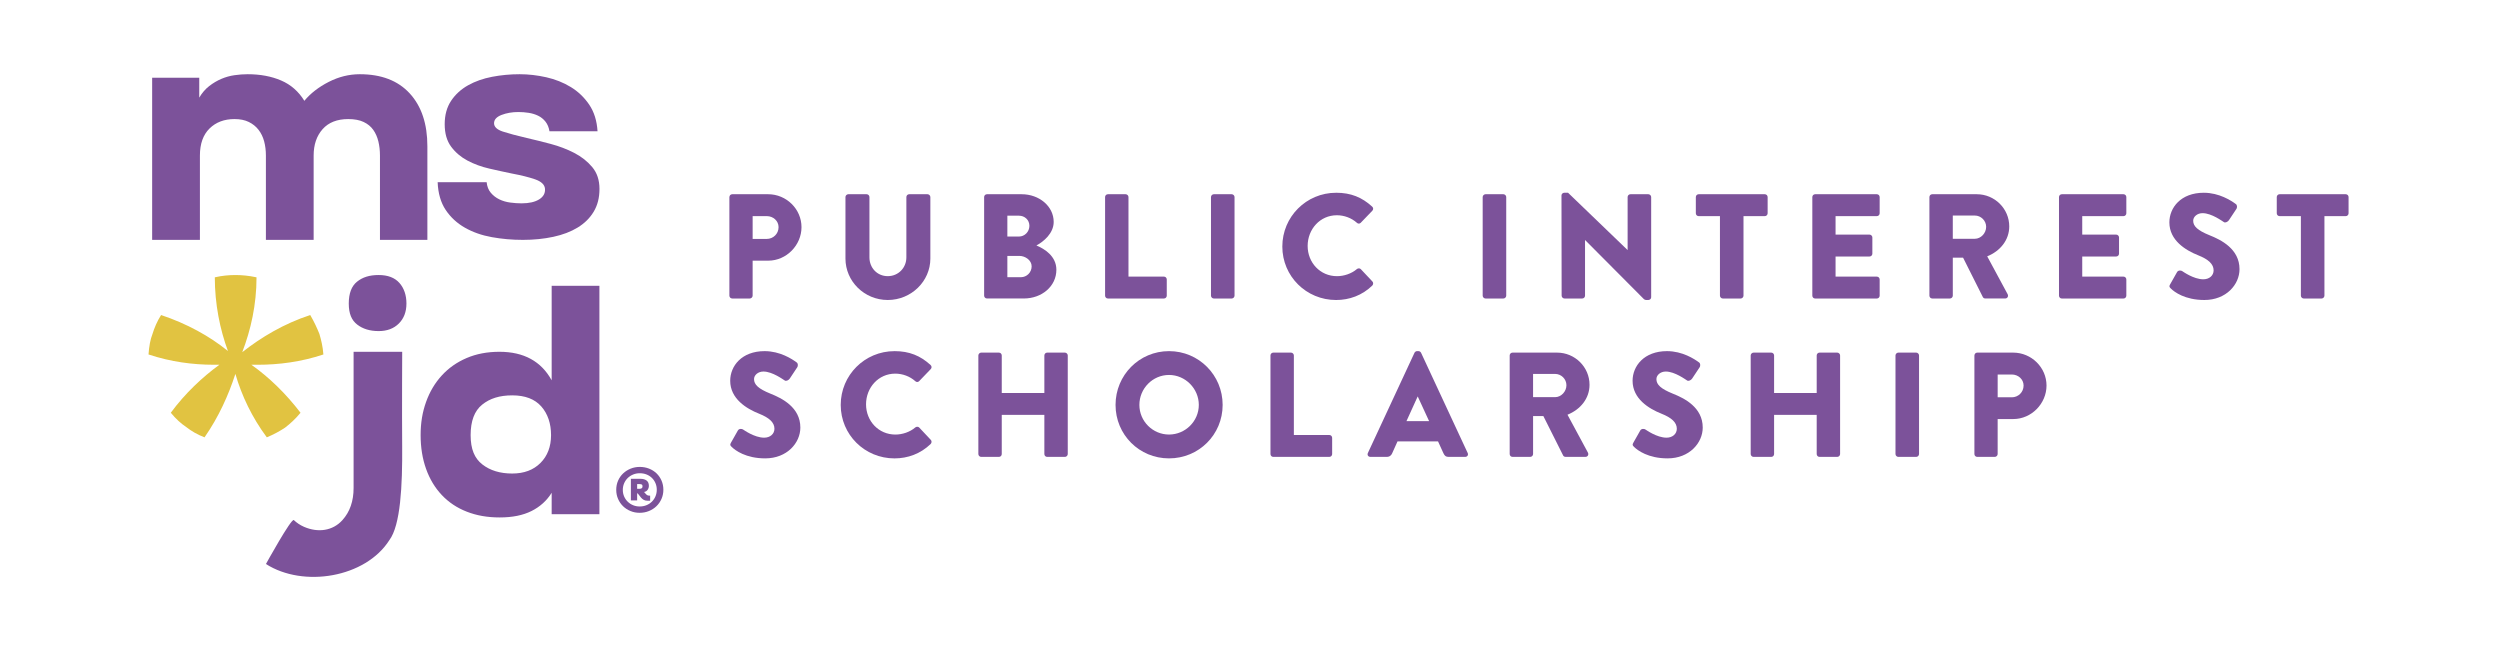 <?xml version="1.0" encoding="UTF-8"?>
<svg id="Full_Color" data-name="Full Color" xmlns="http://www.w3.org/2000/svg" viewBox="0 0 2328.32 606.41">
  <defs>
    <style>
      .cls-1 {
        fill: #7c529a;
      }

      .cls-2 {
        fill: #e1c341;
      }
    </style>
  </defs>
  <path class="cls-1" d="M141.7,223.42V72.42h43.87v18.5c2.58-4.37,5.67-7.97,9.25-10.75,3.58-2.78,7.36-5.02,11.34-6.72,3.97-1.68,8.05-2.83,12.23-3.42,4.18-.6,8.26-.91,12.24-.91,11.74,0,22.12,1.94,31.18,5.83,9.05,3.87,16.26,10.2,21.64,18.94,5.76-6.96,13.32-12.82,22.67-17.6,9.35-4.78,19-7.17,28.95-7.17,20.09,0,35.61,5.97,46.55,17.91,10.94,11.93,16.41,28.35,16.41,49.23v87.15h-44.16v-78.49c0-4.78-.5-9.2-1.5-13.28-1-4.08-2.58-7.66-4.78-10.75-2.19-3.08-5.17-5.52-8.95-7.3-3.78-1.8-8.55-2.69-14.32-2.69-10.35,0-18.3,3.12-23.87,9.39-5.57,6.27-8.35,14.47-8.35,24.62v78.49h-44.46v-78.49c0-4.78-.55-9.2-1.64-13.28-1.09-4.08-2.83-7.66-5.22-10.75-2.39-3.08-5.42-5.52-9.1-7.3-3.68-1.8-8.11-2.69-13.28-2.69-9.54,0-17.31,2.93-23.27,8.79-5.97,5.88-8.95,14.28-8.95,25.22v78.49h-44.46Z"/>
  <path class="cls-1" d="M453.23,169.7c.4,3.98,1.69,7.27,3.88,9.84,2.19,2.59,4.82,4.63,7.91,6.12s6.47,2.49,10.15,2.98c3.67.5,7.2.74,10.59.74,6.96,0,12.43-1.23,16.42-3.72,3.97-2.49,5.76-5.83,5.37-10.01-.4-3.77-3.48-6.65-9.24-8.65-5.78-1.99-12.94-3.77-21.49-5.37-6.76-1.39-13.83-2.93-21.18-4.63-7.37-1.68-14.13-4.18-20.29-7.45-6.17-3.29-11.24-7.61-15.22-12.98-3.98-5.37-5.97-12.34-5.97-20.88s1.98-15.82,5.97-21.79c3.97-5.97,9.25-10.78,15.82-14.47,6.56-3.67,14.03-6.31,22.38-7.9,8.35-1.6,16.9-2.4,25.66-2.4,8.15,0,16.42.96,24.77,2.83,8.35,1.89,15.96,4.92,22.83,9.11,6.86,4.18,12.58,9.65,17.16,16.4,4.57,6.77,7.16,15.02,7.75,24.77h-44.76c-.59-3.58-1.84-6.56-3.72-8.95-1.89-2.38-4.18-4.23-6.86-5.52-2.69-1.3-5.63-2.19-8.81-2.69-3.18-.49-6.37-.74-9.54-.74-5.77,0-11,.89-15.67,2.69-4.67,1.8-7.01,4.39-7.01,7.75s2.73,5.97,8.21,7.77c5.46,1.78,12.88,3.77,22.23,5.96,6.96,1.6,14.37,3.43,22.23,5.52,7.86,2.09,15.17,4.87,21.94,8.35,6.76,3.48,12.38,7.92,16.86,13.29,4.48,5.36,6.71,12.13,6.71,20.29s-1.79,15.22-5.37,21.19c-3.59,5.96-8.56,10.88-14.93,14.76-6.36,3.89-13.92,6.77-22.67,8.65-8.76,1.89-18.2,2.85-28.35,2.85s-19.6-.86-28.95-2.54c-9.36-1.68-17.71-4.63-25.07-8.81-7.36-4.18-13.32-9.7-17.91-16.56-4.57-6.86-7.06-15.46-7.46-25.81h45.65Z"/>
  <g>
    <path class="cls-1" d="M513.8,458.92c-4.57,7.37-10.84,13.03-18.8,17.02-7.96,3.98-17.81,5.97-29.54,5.97s-21.59-1.8-30.74-5.37c-9.16-3.58-16.92-8.76-23.28-15.53-6.37-6.75-11.24-14.86-14.62-24.32-3.38-9.44-5.08-19.95-5.08-31.47s1.69-21.43,5.08-30.89c3.38-9.45,8.25-17.66,14.62-24.62,6.36-6.96,14.07-12.38,23.13-16.25,9.05-3.89,19.25-5.83,30.59-5.83,22.67,0,38.89,8.86,48.63,26.57v-88.04h44.46v212.76h-44.46v-19.99ZM477.1,441.01c10.94,0,19.69-3.27,26.26-9.84,6.56-6.56,9.85-15.22,9.85-25.95s-3.04-19.85-9.11-26.71c-6.07-6.86-15.06-10.3-27-10.3s-20.88,2.88-28.05,8.66c-7.16,5.76-10.74,15.22-10.74,28.35s3.63,21.63,10.89,27.3c7.26,5.67,16.56,8.5,27.9,8.5Z"/>
    <path class="cls-1" d="M374.56,415.25c.28,37.18-1.54,74-11.97,87.84-22.14,34.84-79.96,44.54-114.92,22.19,0,0,23.73-43.04,25.99-40.91,2.55,2.41,5.68,4.62,9.48,6.28,13.18,5.73,26.75,3.65,35.6-6.06.05-.06.11-.12.16-.18,6.95-7.7,10.41-17.7,10.41-29.94v-126.83h45.27c0,.06-.29,52.24-.03,87.62Z"/>
    <path class="cls-1" d="M352.64,308.35c7.85,0,14.12-2.35,18.83-7.06,4.71-4.7,7.06-10.91,7.06-18.61s-2.18-14.23-6.53-19.16c-4.35-4.92-10.8-7.38-19.37-7.38s-14.98,2.07-20.11,6.21c-5.14,4.13-7.7,10.91-7.7,20.33s2.6,15.51,7.81,19.57c5.21,4.06,11.88,6.1,20.01,6.1Z"/>
  </g>
  <path class="cls-2" d="M173.44,397.71c-4.79-3.19-9.58-7.45-14.37-13.3,13.31-18.1,29.27-33,45.24-44.71h-5.32c-19.16,0-39.92-2.66-60.67-9.58.53-7.45,1.6-13.84,3.72-19.16,1.6-5.32,4.26-11.71,7.98-17.56,23.95,7.98,45.24,19.69,62.27,33.53-7.45-20.22-12.24-43.64-12.24-68.65,6.92-1.6,13.31-2.13,19.16-2.13s12.24.53,19.69,2.13c0,25.54-5.32,48.96-13.3,69.72,17.56-13.84,38.85-26.61,63.33-34.59,3.72,6.38,6.38,12.24,8.52,17.56,1.59,5.32,3.19,11.71,3.72,19.16-20.76,6.92-41.51,9.58-61.21,9.58h-5.85c16.5,11.71,31.93,26.61,45.77,44.71-4.79,5.85-9.58,10.11-14.37,13.84-4.79,3.19-10.64,6.39-17.03,9.05-13.84-18.63-23.42-38.85-29.27-59.08-6.38,19.69-15.43,39.92-28.74,59.08-6.92-2.66-12.24-5.85-17.03-9.58Z"/>
  <path class="cls-1" d="M573.91,456.26c0-3.1.57-5.96,1.71-8.57,1.14-2.61,2.7-4.86,4.69-6.75,1.99-1.89,4.32-3.37,6.98-4.46,2.66-1.09,5.52-1.63,8.57-1.63s5.92.53,8.61,1.59c2.69,1.06,5.01,2.53,6.98,4.42,1.96,1.89,3.52,4.14,4.65,6.75,1.14,2.61,1.71,5.44,1.71,8.49s-.58,5.89-1.74,8.53c-1.16,2.64-2.74,4.91-4.73,6.83-1.99,1.91-4.33,3.41-7.02,4.5-2.69,1.09-5.56,1.63-8.61,1.63s-5.83-.54-8.49-1.63c-2.66-1.09-4.98-2.59-6.94-4.5-1.97-1.91-3.52-4.17-4.65-6.79-1.14-2.61-1.71-5.41-1.71-8.41ZM595.78,471.69c2.27,0,4.38-.4,6.32-1.2,1.94-.8,3.62-1.9,5.04-3.3,1.42-1.4,2.53-3.05,3.33-4.96.8-1.91,1.2-3.95,1.2-6.13s-.4-4.2-1.2-6.09c-.8-1.89-1.9-3.52-3.3-4.89-1.4-1.37-3.06-2.44-5-3.22-1.94-.78-4.05-1.16-6.32-1.16s-4.3.4-6.24,1.2c-1.94.8-3.62,1.9-5.04,3.3-1.42,1.4-2.53,3.04-3.33,4.93-.8,1.89-1.2,3.92-1.2,6.09s.4,4.19,1.2,6.05c.8,1.86,1.91,3.49,3.33,4.89,1.42,1.4,3.09,2.5,5,3.3,1.91.8,3.98,1.2,6.2,1.2ZM593.92,459.52h-.54v6.51h-5.82v-20.09h9c2.33,0,4.2.53,5.62,1.59,1.42,1.06,2.13,2.7,2.13,4.93,0,1.35-.38,2.57-1.12,3.68-.75,1.11-1.87,1.8-3.37,2.06l1.94,2.17c.26.26.61.53,1.05.81.44.28,1.23.43,2.37.43h.31v4.73h-2.56c-1.29,0-2.42-.26-3.37-.78-.96-.52-1.82-1.24-2.6-2.17l-3.02-3.88ZM595.47,455.25c.88,0,1.59-.17,2.13-.5.54-.34.81-.97.81-1.9,0-.88-.28-1.43-.85-1.67-.57-.23-1.27-.35-2.09-.35h-2.09v4.42h2.09Z"/>
  <g>
    <g>
      <path class="cls-1" d="M679.32,183.53c0-1.39,1.11-2.64,2.64-2.64h33.43c17.06,0,31.07,13.87,31.07,30.66s-14.01,31.21-30.94,31.21h-14.57v32.6c0,1.39-1.25,2.64-2.64,2.64h-16.37c-1.53,0-2.64-1.25-2.64-2.64v-91.84ZM714.14,222.51c5.96,0,10.96-4.72,10.96-10.96,0-5.83-4.99-10.27-10.96-10.27h-13.18v21.22h13.18Z"/>
      <path class="cls-1" d="M787.39,183.53c0-1.39,1.25-2.64,2.64-2.64h17.06c1.53,0,2.64,1.25,2.64,2.64v56.18c0,9.71,7.21,17.48,17.06,17.48s17.34-7.77,17.34-17.48v-56.18c0-1.39,1.11-2.64,2.64-2.64h17.06c1.39,0,2.64,1.25,2.64,2.64v57.29c0,21.09-17.76,38.57-39.67,38.57s-39.4-17.48-39.4-38.57v-57.29Z"/>
      <path class="cls-1" d="M916.54,183.53c0-1.39,1.11-2.64,2.64-2.64h32.32c16.37,0,29.83,11.24,29.83,25.8,0,10.68-9.57,18.45-16.09,21.92,7.35,3.05,18.59,9.85,18.59,22.61,0,15.54-13.73,26.77-30.24,26.77h-34.4c-1.53,0-2.64-1.25-2.64-2.64v-91.84ZM949,220.3c5.27,0,9.71-4.44,9.71-9.99s-4.44-9.43-9.71-9.43h-10.82v19.42h10.82ZM950.81,258.17c5.41,0,9.99-4.44,9.99-10.13s-5.97-9.71-11.38-9.71h-11.24v19.84h12.62Z"/>
      <path class="cls-1" d="M1029.19,183.53c0-1.39,1.11-2.64,2.64-2.64h16.51c1.39,0,2.64,1.25,2.64,2.64v74.08h33.02c1.53,0,2.64,1.25,2.64,2.64v15.12c0,1.39-1.11,2.64-2.64,2.64h-52.16c-1.53,0-2.64-1.25-2.64-2.64v-91.84Z"/>
      <path class="cls-1" d="M1127.82,183.53c0-1.39,1.25-2.64,2.64-2.64h16.65c1.39,0,2.64,1.25,2.64,2.64v91.84c0,1.39-1.25,2.64-2.64,2.64h-16.65c-1.39,0-2.64-1.25-2.64-2.64v-91.84Z"/>
      <path class="cls-1" d="M1244.35,179.51c13.87,0,24.14,4.3,33.57,12.9,1.25,1.11,1.25,2.77.14,3.88l-10.82,11.24c-.97.97-2.5.97-3.47,0-5.13-4.58-11.93-7.07-18.73-7.07-15.68,0-27.19,13.04-27.19,28.58s11.65,28.16,27.33,28.16c6.52,0,13.59-2.36,18.59-6.66.97-.83,2.78-.83,3.61.14l10.82,11.51c.97.97.83,2.77-.14,3.75-9.43,9.16-21.36,13.46-33.71,13.46-27.75,0-50.08-22.06-50.08-49.8s22.33-50.08,50.08-50.08Z"/>
      <path class="cls-1" d="M1380.86,183.53c0-1.39,1.25-2.64,2.64-2.64h16.65c1.39,0,2.64,1.25,2.64,2.64v91.84c0,1.39-1.25,2.64-2.64,2.64h-16.65c-1.39,0-2.64-1.25-2.64-2.64v-91.84Z"/>
      <path class="cls-1" d="M1454.25,182.01c0-1.39,1.25-2.5,2.64-2.5h3.47l55.35,53.27h.14v-49.25c0-1.39,1.11-2.64,2.64-2.64h16.65c1.39,0,2.64,1.25,2.64,2.64v93.36c0,1.39-1.25,2.5-2.64,2.5h-2.22c-.42,0-1.53-.42-1.8-.69l-54.8-55.07h-.14v51.74c0,1.39-1.11,2.64-2.64,2.64h-16.51c-1.39,0-2.64-1.25-2.64-2.64l-.14-93.36Z"/>
      <path class="cls-1" d="M1601.86,201.29h-19.84c-1.53,0-2.64-1.25-2.64-2.64v-15.12c0-1.39,1.11-2.64,2.64-2.64h61.59c1.53,0,2.64,1.25,2.64,2.64v15.12c0,1.39-1.11,2.64-2.64,2.64h-19.84v74.08c0,1.39-1.25,2.64-2.64,2.64h-16.65c-1.39,0-2.64-1.25-2.64-2.64v-74.08Z"/>
      <path class="cls-1" d="M1687.87,183.53c0-1.39,1.11-2.64,2.64-2.64h57.43c1.53,0,2.64,1.25,2.64,2.64v15.12c0,1.39-1.11,2.64-2.64,2.64h-38.43v17.2h31.63c1.39,0,2.64,1.25,2.64,2.64v15.12c0,1.53-1.25,2.64-2.64,2.64h-31.63v18.73h38.43c1.53,0,2.64,1.25,2.64,2.64v15.12c0,1.39-1.11,2.64-2.64,2.64h-57.43c-1.53,0-2.64-1.25-2.64-2.64v-91.84Z"/>
      <path class="cls-1" d="M1796.91,183.53c0-1.39,1.11-2.64,2.64-2.64h41.48c16.65,0,30.24,13.46,30.24,29.96,0,12.76-8.46,23.03-20.53,27.88l19.01,35.24c.97,1.8,0,4.02-2.36,4.02h-18.45c-1.11,0-1.94-.69-2.22-1.25l-18.45-36.76h-9.57v35.38c0,1.39-1.25,2.64-2.64,2.64h-16.51c-1.53,0-2.64-1.25-2.64-2.64v-91.84ZM1839.22,222.38c5.69,0,10.54-5.27,10.54-11.1s-4.86-10.54-10.54-10.54h-20.53v21.64h20.53Z"/>
      <path class="cls-1" d="M1917.6,183.53c0-1.39,1.11-2.64,2.64-2.64h57.43c1.53,0,2.64,1.25,2.64,2.64v15.12c0,1.39-1.11,2.64-2.64,2.64h-38.43v17.2h31.63c1.39,0,2.64,1.25,2.64,2.64v15.12c0,1.53-1.25,2.64-2.64,2.64h-31.63v18.73h38.43c1.53,0,2.64,1.25,2.64,2.64v15.12c0,1.39-1.11,2.64-2.64,2.64h-57.43c-1.53,0-2.64-1.25-2.64-2.64v-91.84Z"/>
      <path class="cls-1" d="M2021.09,264.83l6.52-11.51c1.11-1.8,3.75-1.53,4.72-.83.56.28,10.54,7.63,19.7,7.63,5.55,0,9.57-3.47,9.57-8.32,0-5.83-4.86-10.27-14.29-14.01-11.93-4.72-26.91-14.01-26.91-30.66,0-13.73,10.68-27.61,32.04-27.61,14.43,0,25.53,7.35,29.69,10.4,1.67.97,1.39,3.47.83,4.44l-7.08,10.68c-.97,1.53-3.47,2.77-4.72,1.8-1.25-.69-11.38-8.32-19.84-8.32-4.99,0-8.74,3.33-8.74,7.07,0,5.13,4.16,9.02,15.12,13.46,10.82,4.3,28.02,12.76,28.02,31.63,0,14.29-12.35,28.72-32.74,28.72-18.03,0-28.02-7.49-31.21-10.68-1.39-1.39-1.8-1.94-.69-3.88Z"/>
      <path class="cls-1" d="M2142.9,201.29h-19.84c-1.53,0-2.64-1.25-2.64-2.64v-15.12c0-1.39,1.11-2.64,2.64-2.64h61.59c1.53,0,2.64,1.25,2.64,2.64v15.12c0,1.39-1.11,2.64-2.64,2.64h-19.84v74.08c0,1.39-1.25,2.64-2.64,2.64h-16.65c-1.39,0-2.64-1.25-2.64-2.64v-74.08Z"/>
    </g>
    <g>
      <path class="cls-1" d="M680.75,412.33l6.52-11.51c1.11-1.8,3.75-1.53,4.72-.83.56.28,10.54,7.63,19.7,7.63,5.55,0,9.57-3.47,9.57-8.32,0-5.83-4.86-10.27-14.29-14.01-11.93-4.72-26.91-14.01-26.91-30.66,0-13.73,10.68-27.61,32.05-27.61,14.43,0,25.53,7.35,29.69,10.4,1.67.97,1.39,3.47.83,4.44l-7.08,10.68c-.97,1.53-3.47,2.77-4.72,1.8-1.25-.69-11.38-8.32-19.84-8.32-4.99,0-8.74,3.33-8.74,7.07,0,5.13,4.16,9.02,15.12,13.46,10.82,4.3,28.02,12.76,28.02,31.63,0,14.29-12.35,28.72-32.74,28.72-18.03,0-28.02-7.49-31.21-10.68-1.39-1.39-1.8-1.94-.69-3.88Z"/>
      <path class="cls-1" d="M833.07,327.02c13.87,0,24.14,4.3,33.57,12.9,1.25,1.11,1.25,2.77.14,3.88l-10.82,11.24c-.97.97-2.5.97-3.47,0-5.13-4.58-11.93-7.07-18.73-7.07-15.68,0-27.19,13.04-27.19,28.58s11.65,28.16,27.33,28.16c6.52,0,13.59-2.36,18.59-6.66.97-.83,2.78-.83,3.61.14l10.82,11.51c.97.97.83,2.77-.14,3.75-9.43,9.16-21.36,13.46-33.71,13.46-27.75,0-50.08-22.06-50.08-49.8s22.33-50.08,50.08-50.08Z"/>
      <path class="cls-1" d="M911.17,331.04c0-1.39,1.25-2.64,2.64-2.64h16.51c1.53,0,2.64,1.25,2.64,2.64v34.96h39.68v-34.96c0-1.39,1.11-2.64,2.64-2.64h16.51c1.39,0,2.64,1.25,2.64,2.64v91.84c0,1.39-1.25,2.64-2.64,2.64h-16.51c-1.53,0-2.64-1.25-2.64-2.64v-36.49h-39.68v36.49c0,1.39-1.11,2.64-2.64,2.64h-16.51c-1.39,0-2.64-1.25-2.64-2.64v-91.84Z"/>
      <path class="cls-1" d="M1088.74,327.02c27.75,0,49.94,22.33,49.94,50.08s-22.2,49.8-49.94,49.8-49.8-22.06-49.8-49.8,22.06-50.08,49.8-50.08ZM1088.74,404.7c15.26,0,27.75-12.48,27.75-27.61s-12.49-27.88-27.75-27.88-27.61,12.62-27.61,27.88,12.48,27.61,27.61,27.61Z"/>
      <path class="cls-1" d="M1183.22,331.04c0-1.39,1.11-2.64,2.64-2.64h16.51c1.39,0,2.64,1.25,2.64,2.64v74.08h33.02c1.53,0,2.64,1.25,2.64,2.64v15.12c0,1.39-1.11,2.64-2.64,2.64h-52.16c-1.53,0-2.64-1.25-2.64-2.64v-91.84Z"/>
      <path class="cls-1" d="M1273.94,421.9l43.42-93.36c.42-.83,1.39-1.53,2.36-1.53h1.39c.97,0,1.94.69,2.36,1.53l43.42,93.36c.83,1.8-.28,3.61-2.36,3.61h-15.4c-2.5,0-3.61-.83-4.86-3.47l-4.99-10.96h-37.73l-4.99,11.1c-.69,1.66-2.22,3.33-4.99,3.33h-15.26c-2.08,0-3.19-1.8-2.36-3.61ZM1330.96,392.22l-10.54-22.89h-.14l-10.4,22.89h21.09Z"/>
      <path class="cls-1" d="M1406.01,331.04c0-1.39,1.11-2.64,2.64-2.64h41.48c16.65,0,30.24,13.46,30.24,29.96,0,12.76-8.46,23.03-20.53,27.88l19.01,35.24c.97,1.8,0,4.02-2.36,4.02h-18.45c-1.11,0-1.94-.69-2.22-1.25l-18.45-36.76h-9.57v35.38c0,1.39-1.25,2.64-2.64,2.64h-16.51c-1.53,0-2.64-1.25-2.64-2.64v-91.84ZM1448.32,369.88c5.69,0,10.54-5.27,10.54-11.1s-4.86-10.54-10.54-10.54h-20.53v21.64h20.53Z"/>
      <path class="cls-1" d="M1521.16,412.33l6.52-11.51c1.11-1.8,3.75-1.53,4.72-.83.56.28,10.54,7.63,19.7,7.63,5.55,0,9.57-3.47,9.57-8.32,0-5.83-4.86-10.27-14.29-14.01-11.93-4.72-26.91-14.01-26.91-30.66,0-13.73,10.68-27.61,32.05-27.61,14.43,0,25.53,7.35,29.69,10.4,1.67.97,1.39,3.47.83,4.44l-7.08,10.68c-.97,1.53-3.47,2.77-4.72,1.8-1.25-.69-11.38-8.32-19.84-8.32-4.99,0-8.74,3.33-8.74,7.07,0,5.13,4.16,9.02,15.12,13.46,10.82,4.3,28.02,12.76,28.02,31.63,0,14.29-12.35,28.72-32.74,28.72-18.03,0-28.02-7.49-31.21-10.68-1.39-1.39-1.8-1.94-.69-3.88Z"/>
      <path class="cls-1" d="M1630.47,331.04c0-1.39,1.25-2.64,2.64-2.64h16.51c1.53,0,2.64,1.25,2.64,2.64v34.96h39.68v-34.96c0-1.39,1.11-2.64,2.64-2.64h16.51c1.39,0,2.64,1.25,2.64,2.64v91.84c0,1.39-1.25,2.64-2.64,2.64h-16.51c-1.53,0-2.64-1.25-2.64-2.64v-36.49h-39.68v36.49c0,1.39-1.11,2.64-2.64,2.64h-16.51c-1.39,0-2.64-1.25-2.64-2.64v-91.84Z"/>
      <path class="cls-1" d="M1765.32,331.04c0-1.39,1.25-2.64,2.64-2.64h16.65c1.39,0,2.64,1.25,2.64,2.64v91.84c0,1.39-1.25,2.64-2.64,2.64h-16.65c-1.39,0-2.64-1.25-2.64-2.64v-91.84Z"/>
      <path class="cls-1" d="M1838.84,331.04c0-1.39,1.11-2.64,2.64-2.64h33.43c17.06,0,31.07,13.87,31.07,30.66s-14.01,31.21-30.94,31.21h-14.57v32.6c0,1.39-1.25,2.64-2.64,2.64h-16.37c-1.53,0-2.64-1.25-2.64-2.64v-91.84ZM1873.66,370.02c5.96,0,10.96-4.72,10.96-10.96,0-5.83-4.99-10.27-10.96-10.27h-13.18v21.22h13.18Z"/>
    </g>
  </g>
</svg>